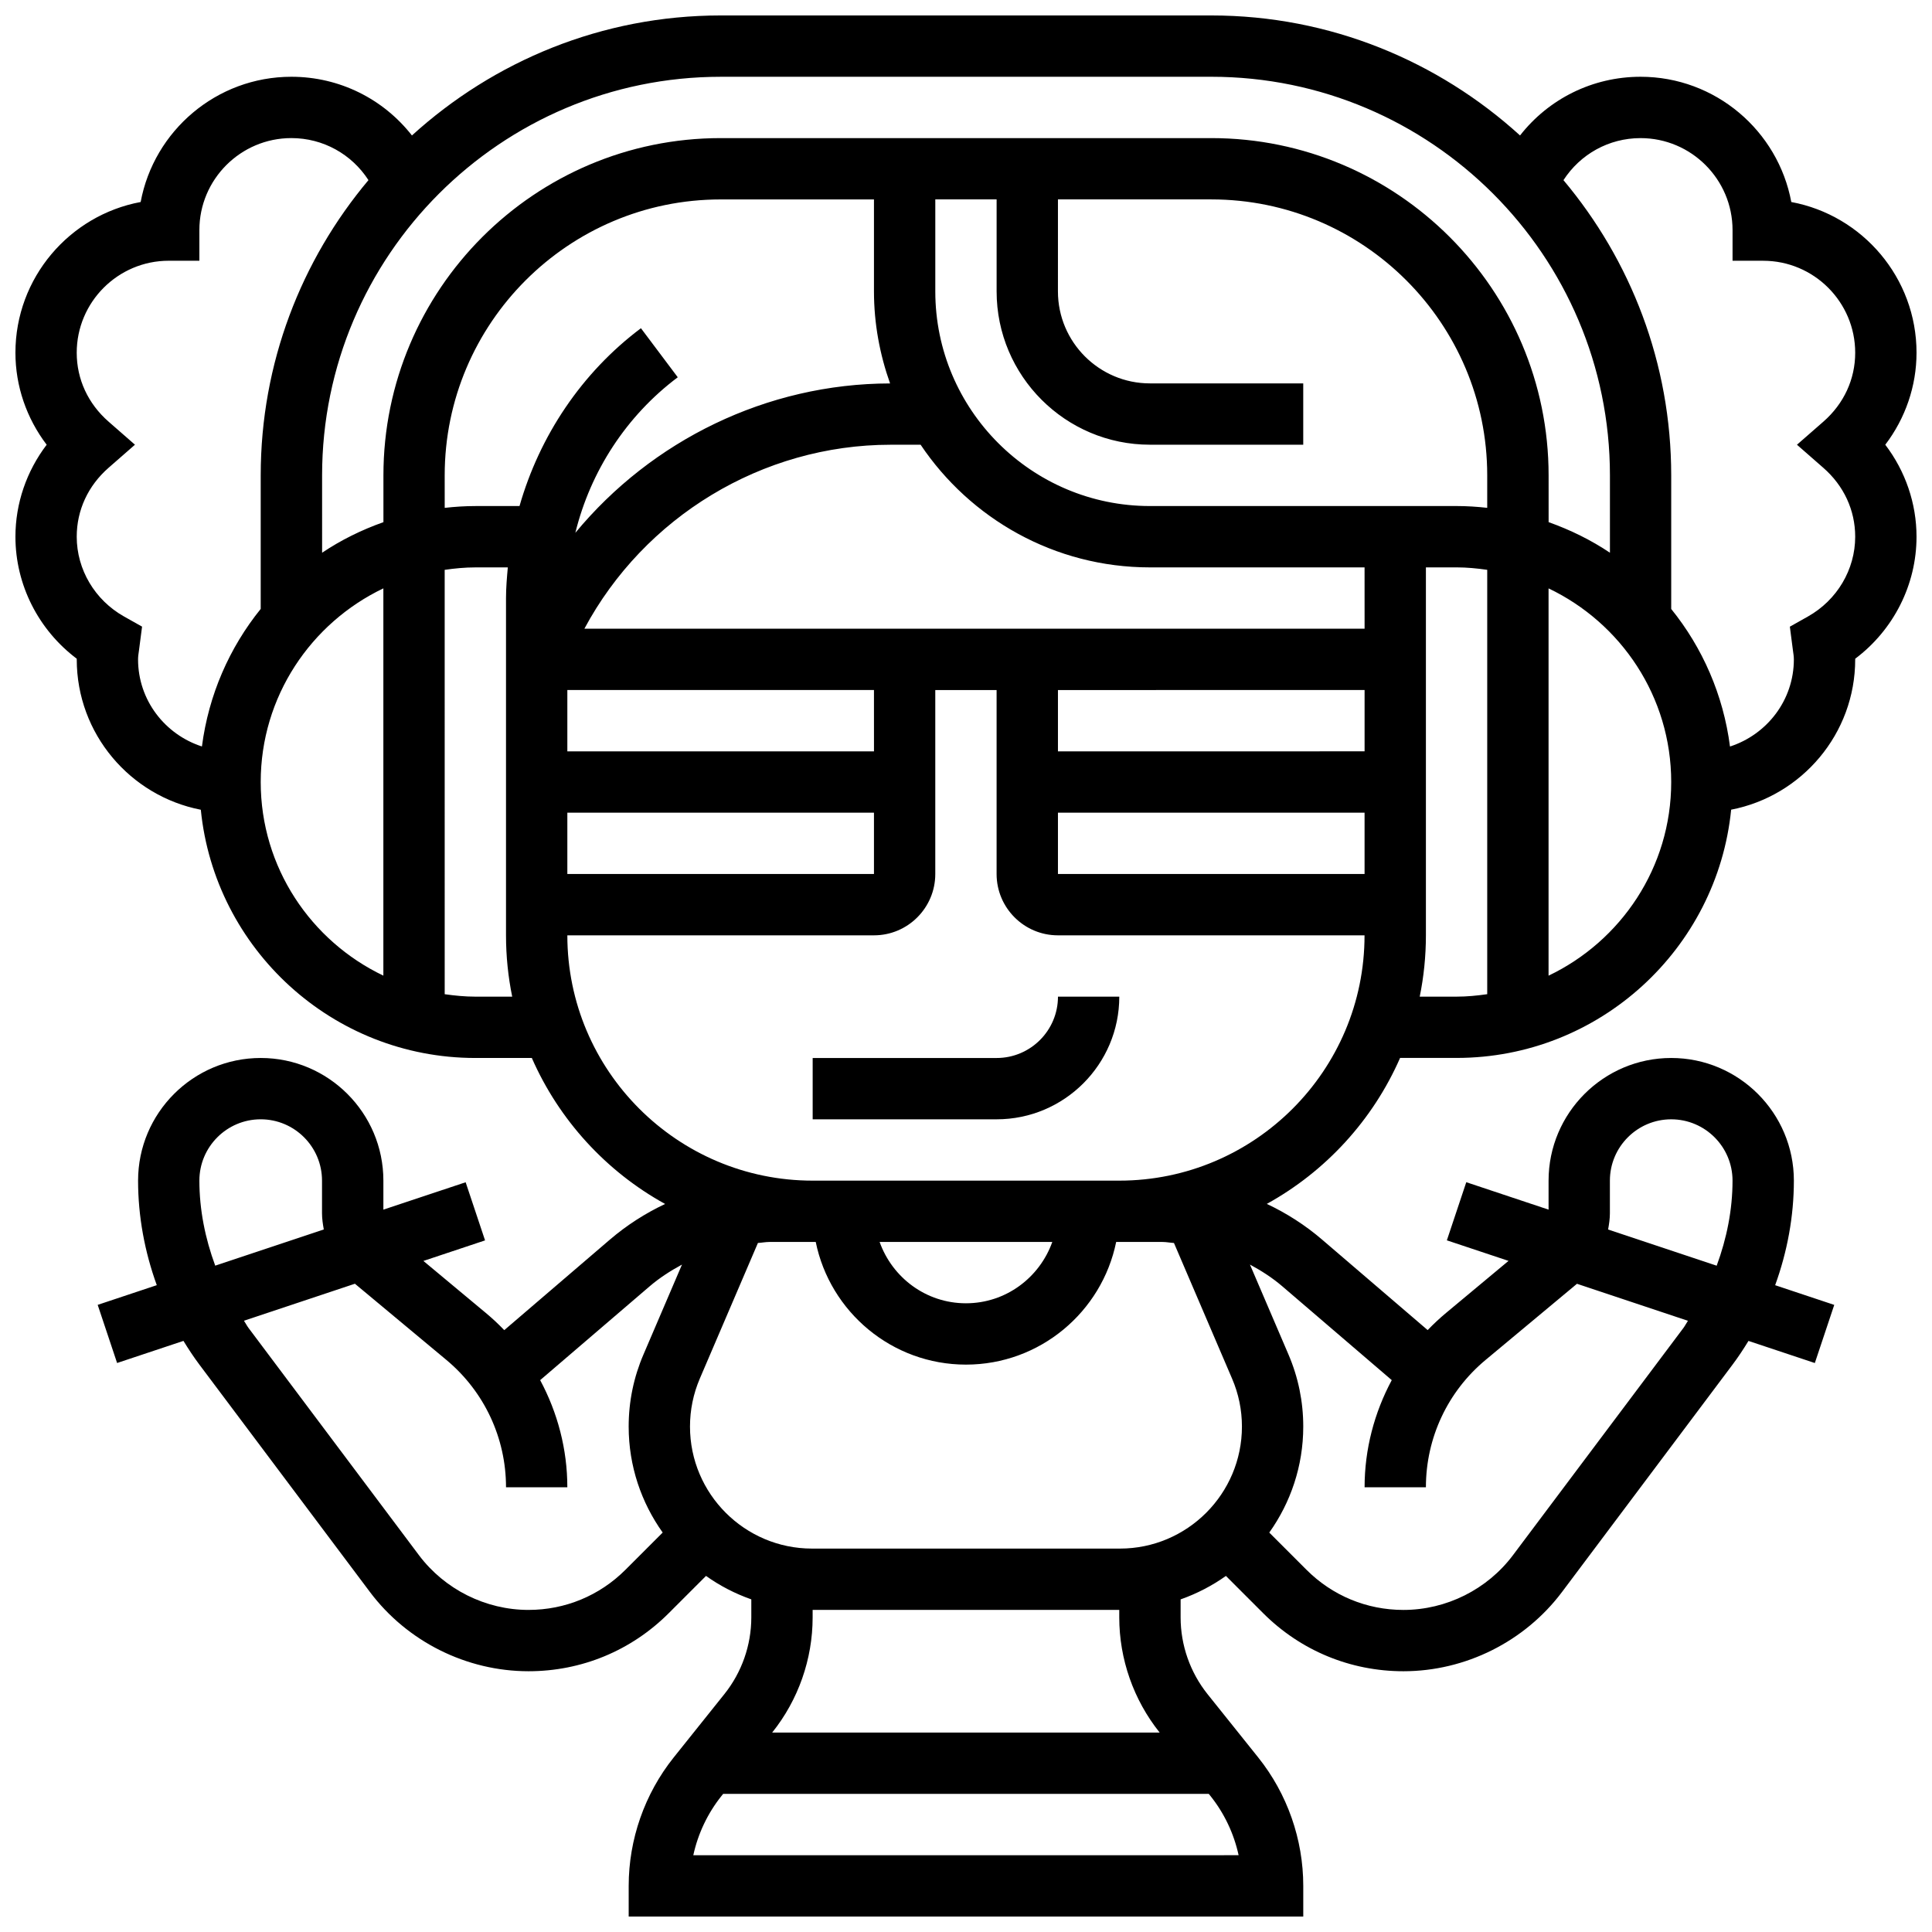 <?xml version="1.0" encoding="UTF-8"?>
<!-- Uploaded to: ICON Repo, www.iconrepo.com, Generator: ICON Repo Mixer Tools -->
<svg width="800px" height="800px" version="1.1" viewBox="144 144 512 512" xmlns="http://www.w3.org/2000/svg">
 <defs>
  <clipPath id="a">
   <path d="m148.09 148.09h503.81v503.81h-503.81z"/>
  </clipPath>
 </defs>
 <path d="m408.12 424.38h-48.754v16.25h48.754c17.926 0 32.504-14.578 32.504-32.504h-16.25c-0.004 8.965-7.293 16.254-16.254 16.254z"/>
 <g clip-path="url(#a)">
  <path d="m651.9 237.48c0-19.859-14.324-36.438-33.188-39.945-3.508-18.863-20.086-33.191-39.945-33.191-12.758 0-24.379 5.883-31.941 15.555-21.656-19.688-50.316-31.805-81.82-31.805h-130.02c-31.504 0-60.164 12.117-81.82 31.805-7.566-9.668-19.188-15.555-31.945-15.555-19.859 0-36.438 14.328-39.945 33.188-18.863 3.512-33.188 20.09-33.188 39.949 0 8.832 2.949 17.375 8.281 24.379-5.332 7.004-8.281 15.543-8.281 24.375 0 12.742 6.109 24.703 16.25 32.332v0.172c0 19.746 14.172 36.211 32.879 39.852 3.691 36.891 34.91 65.785 72.762 65.785h14.961c7.215 16.445 19.688 30.066 35.324 38.688-5.25 2.469-10.191 5.641-14.66 9.465l-27.969 23.973c-1.543-1.609-3.184-3.144-4.926-4.59l-16.504-13.75 16.34-5.445-5.144-15.406-21.801 7.258v-7.688c0-17.926-14.578-32.504-32.504-32.504-17.926 0-32.504 14.578-32.504 32.504 0 9.449 1.746 18.844 4.957 27.703l-15.66 5.219 5.144 15.406 17.586-5.859c1.324 2.16 2.703 4.266 4.223 6.289l45.18 60.238c9.875 13.164 25.598 21.02 42.047 21.02 14.051 0 27.246-5.469 37.168-15.398l9.863-9.863c3.656 2.609 7.695 4.695 12.004 6.215v4.793c0 7.356-2.535 14.562-7.125 20.297l-13.449 16.812c-7.688 9.625-11.922 21.707-11.922 34.027v8.125h178.77v-8.125c0-12.32-4.234-24.402-11.93-34.023l-13.457-16.812c-4.582-5.738-7.117-12.945-7.117-20.297v-4.793c4.316-1.52 8.344-3.617 12.004-6.215l9.863 9.863c9.93 9.926 23.129 15.395 37.176 15.395 16.445 0 32.172-7.859 42.051-21.031l45.176-60.227c1.52-2.023 2.902-4.129 4.219-6.281l17.586 5.859 5.144-15.406-15.66-5.219c3.215-8.867 4.961-18.258 4.961-27.711 0-17.926-14.578-32.504-32.504-32.504s-32.504 14.578-32.504 32.504v7.688l-21.809-7.273-5.144 15.406 16.34 5.445-16.504 13.75c-1.738 1.445-3.379 2.981-4.926 4.59l-27.961-23.965c-4.469-3.836-9.41-7.004-14.668-9.477 15.633-8.621 28.117-22.242 35.324-38.688l14.973 0.004c37.852 0 69.07-28.895 72.762-65.789 18.703-3.621 32.875-20.086 32.875-39.832v-0.172c10.141-7.621 16.25-19.582 16.25-32.332 0-8.832-2.949-17.375-8.281-24.379 5.332-7.004 8.281-15.543 8.281-24.375zm-316.91-73.137h130.02c58.246 0 105.64 47.391 105.64 105.64v20.492c-5.004-3.356-10.473-6.047-16.25-8.102l-0.004-12.387c0-49.285-40.102-89.387-89.387-89.387h-130.01c-49.285 0-89.387 40.102-89.387 89.387v12.391c-5.777 2.047-11.246 4.738-16.25 8.102l-0.004-20.492c0-58.25 47.391-105.64 105.64-105.64zm170.64 162.52v16.25l-81.262 0.004v-16.25zm-81.262 32.504h81.258v16.25l-81.258 0.004zm81.262-48.754h-206.76c15.836-29.562 47.066-48.754 81.16-48.754h7.945c13.141 19.582 35.469 32.504 60.766 32.504h56.883zm-125.75-65c-32.723 0.047-63.188 15.137-83.406 39.59 3.996-16.285 13.512-31.008 27.141-41.223l-9.758-13c-15.723 11.789-26.863 28.539-32.18 47.129h-11.699c-2.746 0-5.453 0.18-8.125 0.48l-0.004-8.605c0-40.328 32.805-73.133 73.133-73.133h40.629v24.379c0.004 8.555 1.555 16.746 4.269 24.383zm-85.527 113.75h81.258v16.25l-81.258 0.004zm81.262-16.25h-81.262v-16.25h81.258zm73.133-65.008c-31.359 0-56.883-25.523-56.883-56.883v-24.379h16.25v24.379c0 22.402 18.227 40.629 40.629 40.629h40.629v-16.25h-40.629c-13.441 0-24.379-10.938-24.379-24.379l0.004-24.379h40.629c40.328 0 73.133 32.805 73.133 73.133v8.605c-2.672-0.297-5.375-0.477-8.121-0.477zm-268.16 40.629c0-0.789 0.129-1.543 0.234-2.301l0.828-6.371-4.785-2.691c-7.727-4.344-12.531-12.445-12.531-21.141 0-7.019 3-13.504 8.434-18.258l7-6.121-6.996-6.117c-5.438-4.754-8.438-11.238-8.438-18.258 0-13.441 10.938-24.379 24.379-24.379h8.125v-8.125c0-13.441 10.938-24.379 24.379-24.379 8.418 0 15.992 4.273 20.43 11.141-17.797 21.191-28.555 48.473-28.555 78.246v35.387c-8.281 10.246-13.805 22.762-15.578 36.453-9.781-3.16-16.926-12.254-16.926-23.086zm32.504 32.504c0-22.629 13.32-42.156 32.504-51.316v102.63c-19.188-9.16-32.504-28.684-32.504-51.316zm56.883 56.883c-2.762 0-5.461-0.27-8.125-0.648l-0.004-112.46c2.664-0.383 5.363-0.648 8.125-0.648h8.605c-0.242 2.695-0.477 5.394-0.477 8.125v89.387c0 5.566 0.57 11.004 1.641 16.25zm-73.137 48.754c0-8.965 7.289-16.25 16.25-16.25 8.965 0 16.25 7.289 16.25 16.25v8.637c0 1.461 0.219 2.894 0.473 4.309l-28.773 9.59c-2.66-7.199-4.199-14.832-4.199-22.535zm87.227 113.77c-11.359 0-22.223-5.43-29.051-14.52l-45.172-60.23c-0.445-0.594-0.766-1.277-1.188-1.887l29.414-9.809c0.016 0.016 0.023 0.031 0.039 0.047l24.184 20.145c10.047 8.371 15.809 20.676 15.809 33.75h16.25c0-10.066-2.574-19.762-7.199-28.391l29.027-24.875c2.633-2.258 5.543-4.113 8.555-5.746l-10.199 23.809c-2.613 6.07-3.93 12.508-3.93 19.121 0 10.465 3.356 20.145 9.012 28.082l-9.863 9.863c-6.859 6.859-15.977 10.641-25.688 10.641zm75.293 0h81.258v2c0 11.027 3.793 21.844 10.676 30.457l0.047 0.047h-102.71l0.039-0.047c6.894-8.609 10.688-19.426 10.688-30.457zm-31.625 65.008c1.242-5.719 3.805-11.133 7.492-15.738l0.414-0.516h128.7l0.414 0.512c3.688 4.598 6.25 10.012 7.492 15.738zm113.06-81.262h-81.602c-17.828 0-32.336-14.504-32.336-32.332 0-4.402 0.879-8.688 2.609-12.734l15.391-35.926c1.023-0.055 2.023-0.266 3.047-0.266h12.277c3.777 18.52 20.184 32.504 39.809 32.504s36.031-13.984 39.809-32.504h12.277c1.023 0 2.023 0.211 3.039 0.27l15.391 35.926c1.742 4.043 2.621 8.324 2.621 12.73 0 17.828-14.504 32.332-32.332 32.332zm-63.684-81.258h45.758c-3.363 9.434-12.301 16.25-22.883 16.25-10.582 0-19.512-6.816-22.875-16.25zm193.53-7.613v-8.641c0-8.965 7.289-16.25 16.25-16.25 8.965 0 16.25 7.289 16.25 16.25 0 7.703-1.535 15.332-4.199 22.543l-28.773-9.59c0.254-1.422 0.473-2.844 0.473-4.312zm-57.809 44.227c-4.625 8.633-7.199 18.324-7.199 28.395h16.25c0-13.074 5.762-25.379 15.805-33.738l24.176-20.145 0.047-0.047 29.414 9.809c-0.422 0.609-0.738 1.285-1.188 1.887l-45.18 60.223c-6.812 9.086-17.676 14.516-29.039 14.516-9.703 0-18.82-3.777-25.68-10.637l-9.863-9.863c5.648-7.941 9.004-17.621 9.004-28.086 0-6.613-1.316-13.051-3.926-19.129l-10.199-23.809c3.023 1.633 5.922 3.484 8.566 5.754zm-72.207-52.867h-81.262c-35.844 0-65.008-29.164-65.008-65.008h81.258c8.965 0 16.25-7.289 16.25-16.25v-48.754h16.25v48.754c0 8.965 7.289 16.25 16.25 16.25h81.258c0.012 35.844-29.152 65.008-64.996 65.008zm79.617-48.754c1.074-5.25 1.641-10.688 1.641-16.254v-97.512h8.125c2.762 0 5.461 0.27 8.125 0.648v112.46c-2.664 0.383-5.359 0.652-8.121 0.652zm34.145-5.566v-102.63c19.184 9.148 32.504 28.684 32.504 51.316 0 22.633-13.316 42.156-32.504 51.316zm72.824-134.58c5.438 4.754 8.438 11.238 8.438 18.258 0 8.695-4.801 16.797-12.531 21.145l-4.785 2.691 0.828 6.379c0.105 0.754 0.234 1.5 0.234 2.289 0 10.832-7.144 19.926-16.926 23.094-1.77-13.691-7.297-26.215-15.578-36.453v-35.395c0-29.773-10.758-57.051-28.555-78.246 4.438-6.867 12.012-11.141 20.43-11.141 13.441 0 24.379 10.938 24.379 24.379v8.125h8.125c13.441 0 24.379 10.938 24.379 24.379 0 7.019-3 13.504-8.434 18.258l-7 6.117z"/>
 </g>
</svg>